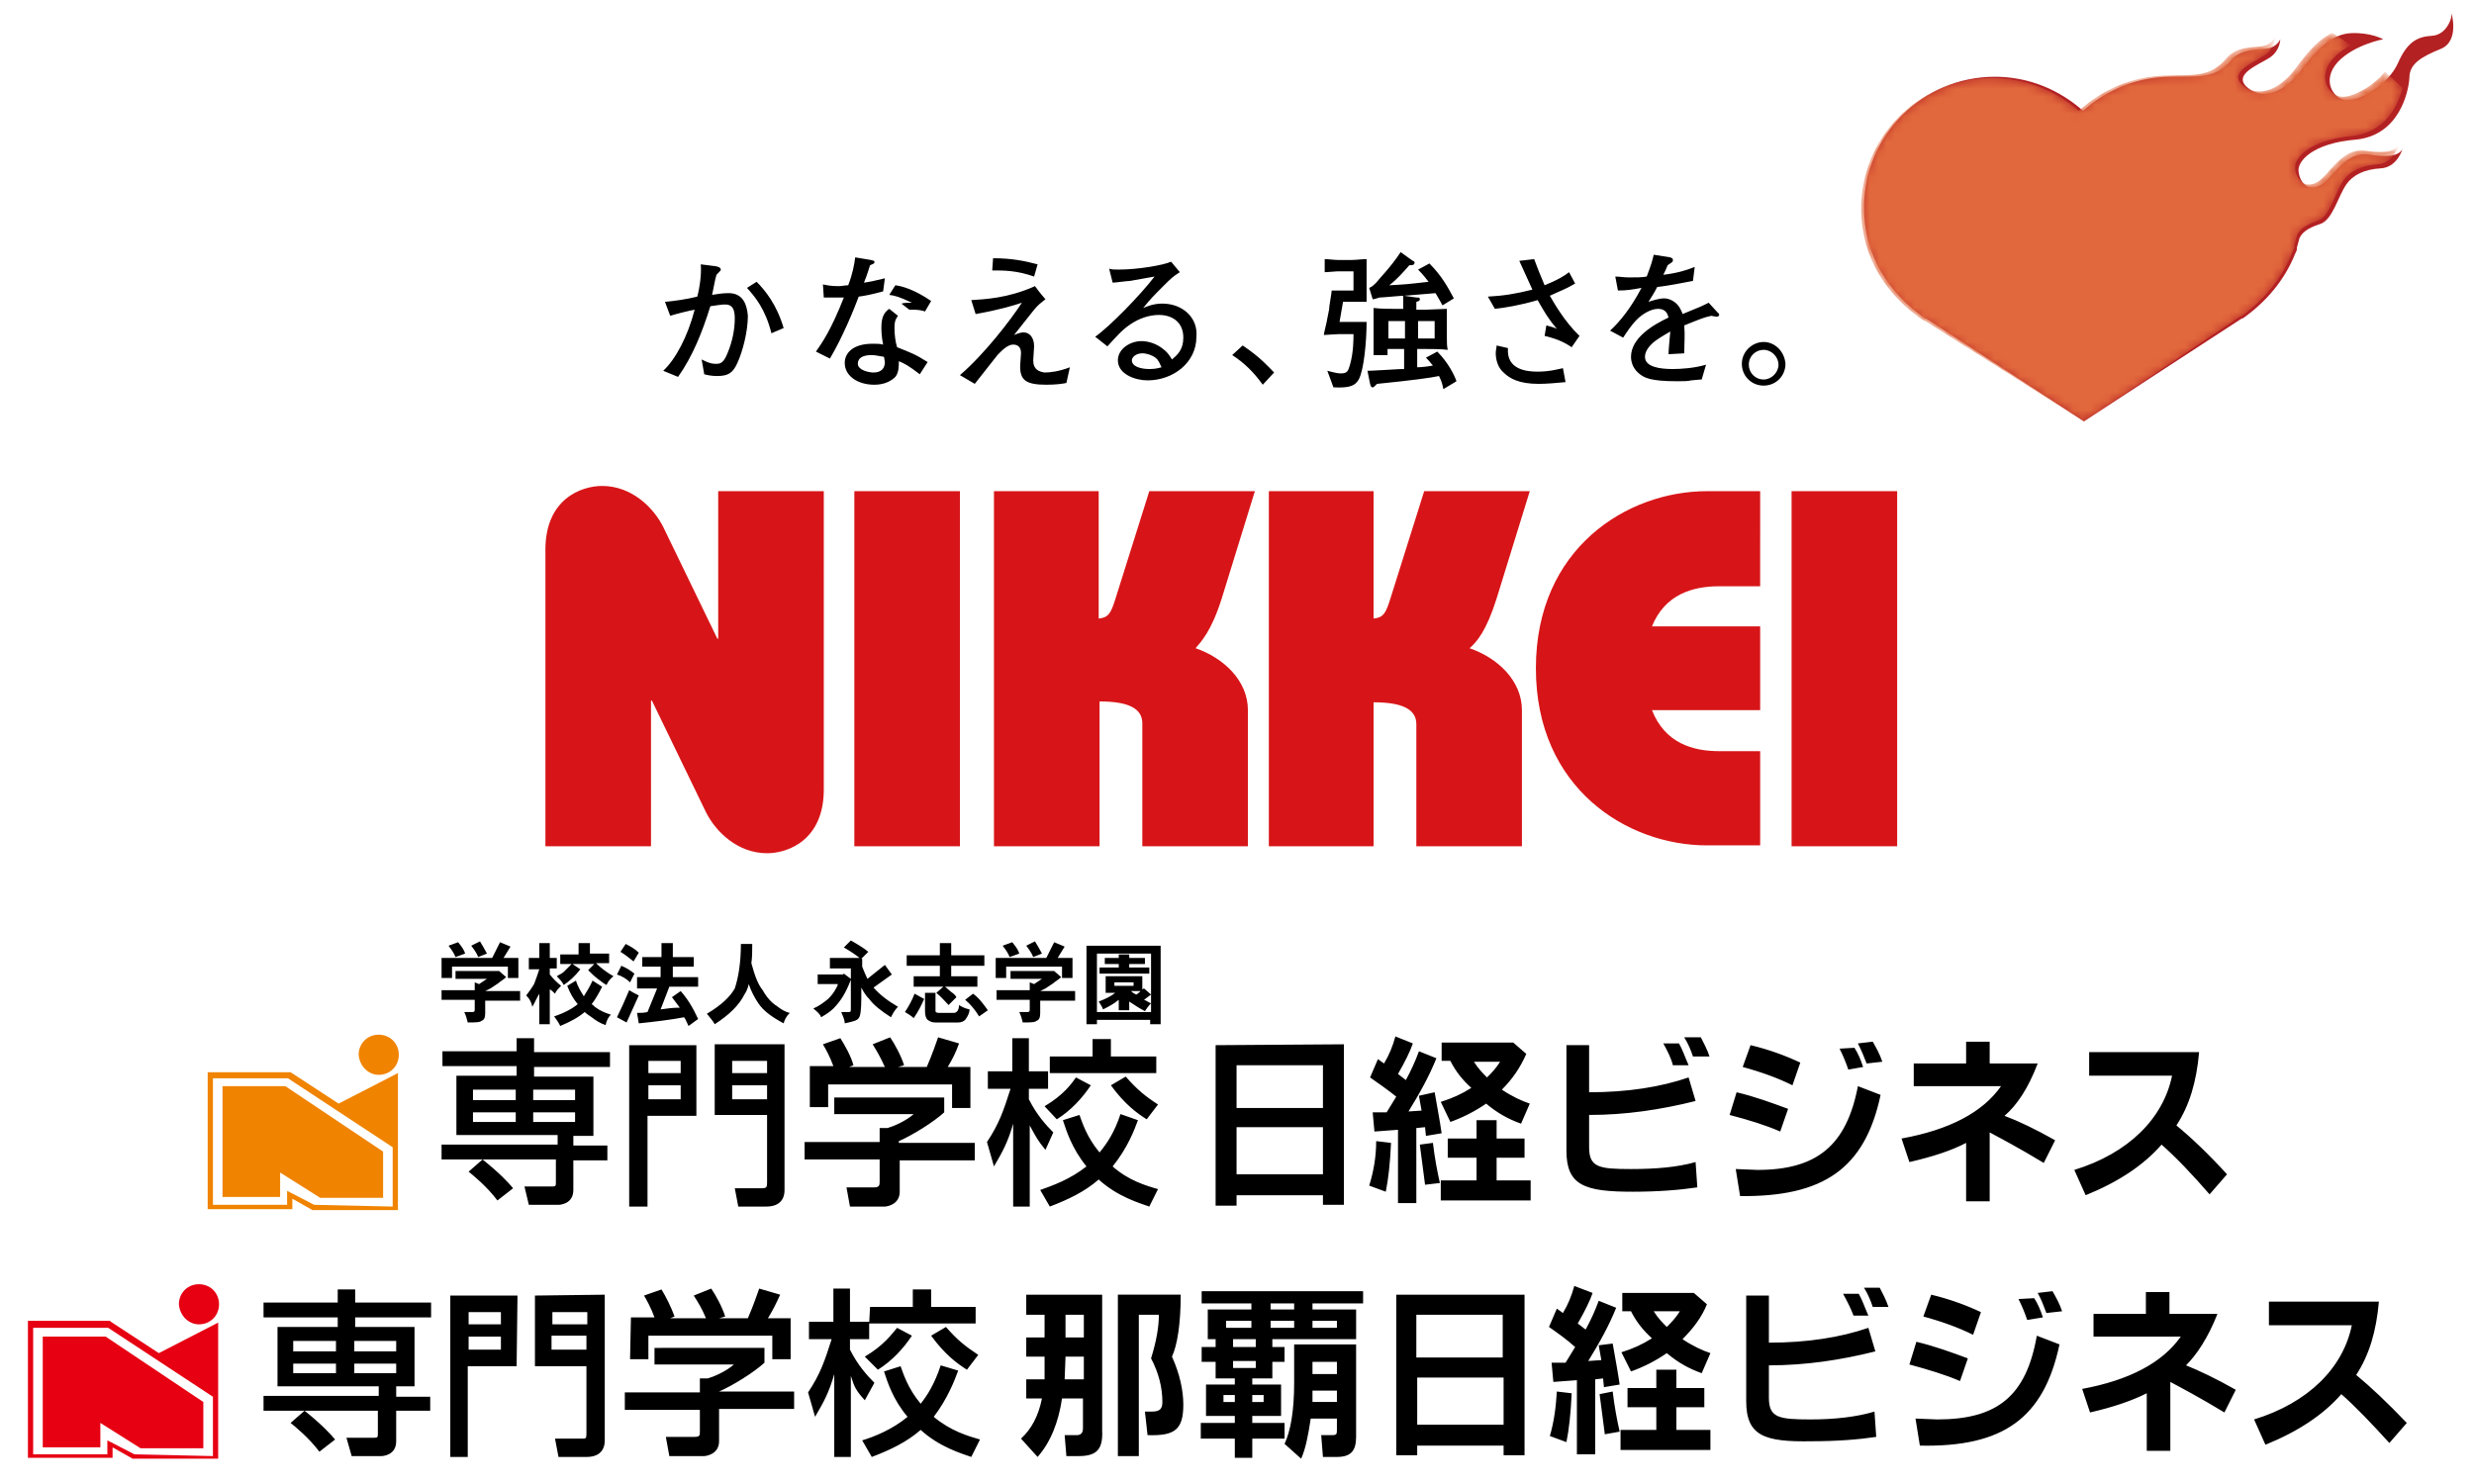 <svg xmlns="http://www.w3.org/2000/svg" xmlns:xlink="http://www.w3.org/1999/xlink" id="レイヤー_1" x="0" y="0" enable-background="new 0 0 283.5 170.1" version="1.1" viewBox="0 0 283.5 170.1" xml:space="preserve"><defs/><style/><path fill="#f08300" d="M32.7 124.5h-7.2v12.7h6.6v-2.8l4.6 2.9h7.2V132l-11.2-7.5zm12.9-1.5l-6.8 3.5-5.5-3.6h-9.5v15.7h9.7v-1.2l2.3 1.3h9.8V123zM36 138.1l-2.7-1.4-.4-.2v1.6h-8.5v-14.5H33l12 7.9v6.8l-9-.2zm7.4-14.9c1.3 0 2.3-1 2.3-2.3 0-1.3-1-2.3-2.3-2.3-1.3 0-2.3 1-2.3 2.3.1 1.3 1.1 2.3 2.3 2.3z"/><path fill="#e60012" d="M12.1 153.2H4.9v12.7h6.6v-2.8l4.6 2.9h7.2v-5.3l-11.2-7.5zm12.9-1.6l-6.8 3.5-5.5-3.6-.1-.1H3.2v15.7h9.7v-1.2l2.3 1.3H25v-15.6zm-9.6 15.1l-2.7-1.4-.4-.2v1.6H3.8v-14.5h8.6l12 7.9v6.8l-9-.2zm7.4-14.9c1.3 0 2.3-1 2.3-2.3 0-1.3-1-2.3-2.3-2.3-1.3 0-2.3 1-2.3 2.3.1 1.3 1.1 2.3 2.3 2.3z"/><path fill="#d71518" d="M82.3 73.2h-.1L76 60.4c-1.1-2.2-3.6-4.7-7-4.7-2.4 0-6.5 1.5-6.5 7.3v34h12.1V80.3h.1l6.2 12.8c1.1 2.2 3.6 4.7 7 4.7 2.4 0 6.5-1.5 6.5-7.3V56.3H82.3v16.9zM97.9 97H110V56.3H97.9V97zM140 68.6l3.8-12.3h-12.1l-3.9 12.4c-.5 1.6-.8 2.1-1.9 2.2V56.3h-12V97H126V80.4c3.3 0 4.9.8 4.9 2.5V97H143V81.4c0-3.4-2.8-6-6-7.1.6-.7 1.8-1.9 3-5.7zm31.5 0l3.8-12.3h-12.1l-3.9 12.4c-.5 1.6-.8 2.1-1.9 2.2V56.3h-12V97h12V80.5c3.3 0 4.9.8 4.9 2.5v14h12.1V81.4c0-3.4-2.8-6-6-7.1.8-.7 1.9-1.9 3.1-5.7zm30.2 3.2h-12.4c1.5-3.7 4.7-4.6 7.7-4.6h4.7V56.3h-6.1c-9.1 0-19.6 6.5-19.6 20.3s10.5 20.3 19.6 20.3h6.1V86.1H197c-3 0-6.2-.9-7.7-4.7h12.4v-9.6zm3.6-15.5V97h12.1V56.3h-12.1z"/><defs><path id="SVGID_1_" d="M255.7 6.9c1-1.2 2.6-1.2 3.9-1.3 1.3-.1 1.7-1.1 1.7-1.1s0 1.3-1.2 2.1-4.3 1.9-2.6 3.4c1.7 1.5 4.1.7 6-1.7 1.8-2.4 3.6-4.4 5.9-4.5 2.3-.1 3.7.7 3.7.7s-3.3.6-5.2 2.6c-2 2.2-.4 4.4 1.1 4.4s4.7-1.8 5.8-4.3c1.1-2.5 2.3-3 3.9-3.1 1.7-.1 2.4-2.2 2.2-2.7 0 0 1 3.3-1.2 4.2-2.2.9-3.6 1.7-3.6 3.3-.1 1.7-1.2 6.6-6.1 7.1-5 .4-6.8 2.5-6.6 3.7.2 1.6 1.6 2.7 3.4.8 1.7-1.9 2.8-3 4.6-2.8 1.8.3 3.4.3 3.9-.6 0 0-.6 2.1-2.5 2.2-1.9.1-3.2.8-3.9 1.8-1 1.4-1.6 4.2-3.1 4.6-1.5.5-2 1-2.3 1.6-.1.4-.2.7-.3 1.1v.2c0 .1-.1.3-.2.5-1.2 3-3.3 5.5-6 7.4h-.1c-.5.3-18.1 11.8-18.1 11.8s-17.6-11.5-18.1-11.8h-.1c-4.2-2.9-7-7.3-7-12.7 0-8.3 6.7-15 15-15 3.9 0 7.4 1.5 10.1 3.9 2.7-2.4 6.2-3.9 10.1-3.9 2.9-.1 4.9.4 6.9-1.9z"/></defs><use fill="#b32123" overflow="visible" xlink:href="#SVGID_1_"/><clipPath id="SVGID_00000125588452181446640210000014366466917796310145_"><use overflow="visible" xlink:href="#SVGID_1_"/></clipPath><defs><filter id="Adobe_OpacityMaskFilter" width="105.6" height="105.6" x="186.1" y="-4.5" filterUnits="userSpaceOnUse"><feColorMatrix values="1 0 0 0 0 0 1 0 0 0 0 0 1 0 0 0 0 0 1 0"/></filter></defs><mask id="SVGID_00000031912822792006827270000001212182266852768393_" width="105.6" height="105.6" x="186.1" y="-4.5" maskUnits="userSpaceOnUse"><g filter="url(#Adobe_OpacityMaskFilter)"><radialGradient id="SVGID_00000105408696701830291040000018111299489266703771_" cx="238.863" cy="48.27" r="52.794" gradientUnits="userSpaceOnUse"><stop offset=".219" stop-color="#fff"/><stop offset=".263" stop-color="#f3f3f3"/><stop offset=".352" stop-color="#cecfd0"/><stop offset=".478" stop-color="#8b8b8c"/><stop offset=".629"/></radialGradient><circle cx="238.9" cy="48.3" r="52.8" fill="url(#SVGID_00000105408696701830291040000018111299489266703771_)" clip-path="url(#SVGID_00000125588452181446640210000014366466917796310145_)"/></g></mask><circle cx="238.9" cy="48.3" r="52.8" fill="#e1673c" clip-path="url(#SVGID_00000125588452181446640210000014366466917796310145_)" mask="url(#SVGID_00000031912822792006827270000001212182266852768393_)" transform="rotate(-.769 238.867 48.246) scale(1)"/><path d="M85.6 33c.9 1 2.1 2.4 2.8 5.2l1.4-.6c-.8-2.7-2.1-4.3-3.1-5.3l-1.1.7zm-2.1.6c-.7 0-1.3.1-1.9.2.3-1.4.3-1.6.5-2.3.4-.4.5-.5.5-.6 0-.3-.6-.4-.7-.4l-1.6-.2c.1 1-.1 2.6-.4 3.7-1.2.3-2.6.5-3.7.6l.6 1.6c.6-.2 2.2-.6 2.8-.7-.8 3.1-2.2 5.7-3.6 7l1.7.7c1.7-2.4 2.8-5.2 3.7-8.1.8-.1 1.2-.2 1.7-.2.8 0 1.1.5 1.1 1.6 0 1.3-.3 2.7-.8 3.9-.5 1.3-.9 1.3-1.4 1.3-.6 0-1-.2-1.6-.5l.3 1.7c.4.1.8.2 1.5.2 1.3 0 1.8-.4 2.3-1.5.6-1.3 1.2-3.6 1.2-5.4-.1-1.2-.5-2.6-2.2-2.6zm18.4.2c.7.1 1.1.2 2.6.9-.4 0-.9 0-1.2.1l.9.7h.5c.6 0 1 .1 1.3.2l.7-1.2c-1.9-1.3-3.3-1.7-4.1-1.8l-.7 1.1zm.6 3.8c0-.9.2-1.1.4-1.4l-1-.8c-.6.4-.9 1-.9 2.1 0 .4 0 1 .2 2-.4-.1-.7-.1-1.2-.1-2.3 0-3.2 1.1-3.2 2.2 0 1.5 1.5 2.5 3.4 2.5 1.1 0 1.9-.4 2.4-.9.4-.5.4-1.2.4-1.8.7.3 1.1.5 2.4 1.5l.9-1.4c-1.4-.9-2-1.1-3.5-1.7-.2-.6-.3-1.5-.3-2.2zm-2.4 5.1c-.6 0-1.8-.3-1.8-1s.6-1 1.6-1c.4 0 .7.1 1.4.2 0 .1.1.5.1.6 0 .7-.4 1.2-1.3 1.2zm1.1-9.3l.2-1.5c-1.2.3-1.7.4-2.4.5.2-.5.3-.7.7-2 .5-.2.5-.2.5-.4 0-.1 0-.1-.4-.2l-1.8-.3c-.1.8-.3 1.9-.8 3.2-.4 0-.7.1-1.1.1-.9 0-1.3-.1-1.8-.2l.1 1.5h2.3c-1.5 3.8-2.5 5.2-3.2 6.2l1.6.8c1.5-2.5 2.9-6 3.3-7.1.7-.1 1.3-.2 2.8-.6zm17.7-3.1c-1.5-.4-3-.7-5.1-.7l-.1 1.4c1.4 0 2.8 0 4.8.7l.4-1.4zm-.5 11c0-.2.1-1.4.1-1.6 0-1.1-.6-1.6-1.2-1.6-.3 0-.6.1-1.1.3.8-1 1.6-2 2.3-2.9.5-.6.8-.8 1.3-1.2-.7-.8-.9-1.1-1.2-1.5-3.1 1.4-5.8 1.5-7.3 1.6l.5 1.6c2.8-.5 4.4-1 5.3-1.3-1.3 2-4.3 5.9-7.1 8.3l1.7 1c.4-.5 2.2-2.8 2.6-3.3.4-.4 1.1-1.2 1.8-1.2.9 0 .9.8.9 1 0 .2-.1 1.2-.1 1.5 0 1.6.7 2.1 3 2.1 1.1 0 1.8-.1 2.3-.2l.4-1.8c-1.3.5-2.3.6-2.9.6-.6-.1-1.3-.3-1.3-1.4zm14.8-6.5c-1 0-1.7.3-2.2.5.9-1.1 1.1-1.3 2.3-2.5.9-.9 1.1-1.1 1.9-1.6l-1-1.2c-.9.4-3.8.9-6 .9-.5 0-.8 0-1.1-.1l.4 1.6c.3 0 1.7-.2 2-.2 1.1-.2 1.7-.3 2.8-.5-1.6 2.1-5.1 5.7-6.8 6.9l1.4 1.1c1.1-1.2 1.7-1.9 2.6-2.5 1-.7 2.2-1.1 3.3-1.1 1.5 0 2.8.8 2.8 2.6 0 1.4-.7 2-1.3 2.5-.2-.3-.4-.7-.9-1.1-.8-.7-1.8-1-2.6-1-1.3 0-2.7.9-2.7 2.2 0 1.6 2 2.3 3.4 2.3 2.9 0 5.6-2 5.6-5 .2-2.2-1.6-3.8-3.9-3.8zm-1.5 7.5c-1 0-2-.3-2-1 0-.3.4-.8 1.2-.8.5 0 1.1.2 1.5.5.4.3.5.7.7 1.1-.4.1-.7.2-1.4.2zm10.7-2.7l-1.2 1.1c1.4.9 2.5 2 3.5 3.4l1.3-1.4c-.5-.5-1.5-1.7-3.6-3.1zm21 1.4c.2.2.4.4.8.9-.5.1-1.3.2-1.8.2V40h.7c.7 0 2.1 0 2.8.1-.1-.4-.1-.9-.1-1.3v-3.4c-.4 0-2 .1-2.5.1h-1v-.9c.4-.1.4-.2.4-.3 0-.2-.1-.2-.4-.2l-1.4-.2 3.6-.3c.4.7.6 1 .8 1.4l1.3-.8c-.7-1.3-1.4-2.6-2.8-4l-1.3.7c.2.2.6.6 1.2 1.4-2.6.3-2.7.3-4.5.4.9-.7 1.6-1.5 2.3-2.3.3 0 .6 0 .6-.3 0-.1-.1-.2-.2-.2l-1.4-1c-1.1 1.7-2.6 3.2-2.8 3.5-.5.5-.6.5-.8.6l.4 1.3c.2 0 .4-.1.8-.2.4 0 2.3-.2 2.7-.2v1.5h-1.1c-.4 0-1.5 0-2.3-.1v5.4h1.6V40h1.9v2.3c-.4 0-.5 0-2.1.1-1.7.1-1.9.1-2.1.1l.3 1.5c.1.4.2.4.3.4.1 0 .2-.1.5-.4 4-.4 6.2-.7 7.1-.9.4.8.4 1.1.5 1.5l1.5-.9c-.2-.6-.9-2.1-2.2-3.4l-1.3.7zm-.9-4.2h1.9v2h-1.9v-2zm-1.5 2h-1.9v-2h1.9v2zm-4.4-9.1c-.5 0-1.2.1-1.7.1h-1.6c-.4 0-1.1-.1-1.5-.1v1.5c.4 0 1.2-.1 1.5-.1h1.8v2.2h-2.5c0 .3-.3 1.8-.3 2.2l-.2 1c0 .2-.4 1.7-.4 1.9.2 0 1.4-.1 1.7-.1h1.7c0 .6 0 2.1-.4 3.5-.2.7-.3 1-1 1-.3 0-.5 0-1.6-.3l.7 1.9c1.9.1 2.5-.2 2.9-.9.6-1.1.9-4.4.9-6.6h-3.1l.4-2.3h2.7v-4.9zm19.6 12.9c-1.2 0-3.6-.2-3.4-2.7l-1.3-.3c0 .3-.1.5-.1.9 0 .8.3 1.7.9 2.2.7.7 1.8 1.3 4 1.3 1 0 2-.1 3.1-.2l-.3-1.6c-.5.1-1.5.4-2.9.4zm4.3-10.1l-.7-1.3c-.5.4-1.3.9-2.8 1.5-.5-1.2-.8-1.9-1.2-3l-1.7.2c.4.9 1.1 2.4 1.5 3.3-2 .5-3.3.7-5.1.8l.8 1.4c1-.1 2.9-.4 4.9-1 .8 1.4 1.2 2.1 2.2 3.3-.4-.2-.5-.2-1.2-.4l-.2 1.2c1.7.4 2.5.9 3.1 1.3l.9-1.3c-1.7-1.6-3-3.9-3.4-4.6 1.5-.7 1.7-.7 2.9-1.4zm15.3 2.2c-.8.4-1 .5-3 1.3 0-.1-.1-.3-.2-.5-.4-.9-1.3-1.3-1.9-1.3-.6 0-1.5.3-1.8.4.3-.5.6-.9 1-1.7 1-.1 3.1-.5 4.1-.7l.2-1.6c-1 .4-2 .7-3.6.9.2-.4.3-.6.5-1.1.6-.4.6-.4.6-.6 0-.2-.1-.2-.3-.3l-1.9-.3c-.1.5-.3 1.2-.8 2.5-.5.1-1.2.1-2 .1-.7 0-1.1-.1-1.6-.1l.3 1.6c1 0 1.6-.1 2.7-.3-1.2 2.3-2.5 3.9-3.6 4.9l1.5.8c.4-.6.9-1.4 1.6-2.1.5-.5 1.5-1.2 2.4-1.2.9 0 1.1.6 1.2 1-1.7.8-4.3 2.3-4.3 4.5 0 .7.3 1.4.9 1.9.6.5 1.3.9 4.4.9.7 0 1.2 0 1.6-.1 1-.1 1.1-.1 1.2-.1l.5-1.7c-1.3.4-2.9.5-3.8.5-1.4 0-3.2-.2-3.2-1.4 0-.5.3-1 .7-1.4.6-.6 1.2-.9 2.2-1.5-.1 1.2-.2 2.1-.2 2.6l1.8-.1c0-1 .1-2.1 0-3.2 2-.8 2.2-.9 3.1-1.1 0 0 .5.1.6.1.2 0 .3-.1.3-.2s0-.2-.1-.2l-1.1-1.2zm6.3 4.5c-1.3 0-2.5 1.1-2.5 2.5s1.1 2.5 2.5 2.5 2.5-1.1 2.5-2.5c-.1-1.4-1.2-2.5-2.5-2.5zm0 4.3c-1 0-1.7-.8-1.7-1.7 0-1 .8-1.7 1.7-1.7.9 0 1.7.8 1.7 1.7 0 .9-.8 1.7-1.7 1.7zm-62.8 76.3v18.4h2.4V137h9.9v1.1h2.4v-18.4l-14.7.1zm2.4 2.3h9.9v4.9h-9.9v-4.9zm0 12.5v-5.4h9.9v5.4h-9.9zm20.9-9l.3 1.7-1.5.1c1.3-2.1 2.4-4.1 3.2-6.1l-2-.8c-.4 1.1-.9 2.2-1.5 3.3l-.9-.7c.8-1.4 1.4-2.6 1.7-3.5l-2-.8c-.3 1.1-.7 2.1-1.3 3.1l-.7-.5-.9 2.1c1 .7 2 1.4 3 2.2l-1.1 1.8h-1.6l.2 2.2 2.7-.2v8.4h2.1v-8.6l1-.1.1 1 1.8-.3c-.2-1.4-.5-3-.8-4.7l-1.8.4zm8.9 9.7v-2.6h3.2v-2.2h-3.2v-2.1h-2.3v2.1h-3.3v2.2h3.3v2.6h-4.1v2.3h10.3v-2.3h-3.9zm-14.6.6l1.9.7c.3-1.5.5-3.3.6-5.6l-1.7-.2c0 1.8-.3 3.5-.8 5.1zm9.3-7.3c1.4-.5 2.8-1.2 4.1-2.1 1.3 1.1 2.6 1.8 4 2.3l1-2.3c-.9-.3-2-.8-3.2-1.6 1.2-1.2 2.1-2.5 2.8-4.1l-1.5-1.3h-8.2v2.1h1c.6 1.2 1.4 2.2 2.4 3.1-1.1.7-2.2 1.2-3.5 1.6l1.1 2.3zm5.7-6.9c-.5.8-1 1.3-1.5 1.8-.5-.5-1-1-1.5-1.8h3zm-9.2 9.5c.2 1.6.4 3.1.6 4.6l1.7-.2c-.3-1.3-.6-2.9-.8-4.6l-1.5.2zm24.2 2.8c-3.7 0-4.8-.2-4.8-2.5v-3.7c4.2 0 8.2-.6 12.2-1.6l-.8-2.7c-3.2 1.1-7 1.7-11.4 1.7v-5.4h-2.6v12.1c0 4 2.1 4.7 7.6 4.7 2.9 0 5.4-.2 7.4-.5l-.2-2.9c-2.1.6-4.6.8-7.4.8zm6.1-15.1c.5.8.8 1.6 1 2.2h1.9c-.3-.9-.7-1.6-1-2.2H193zm.5 3.2c-.4-.9-.7-1.8-1.1-2.5h-1.8c.5.9.9 1.7 1.1 2.5h1.8zm19.4-2.5c.4.8.7 1.5 1 2.3l1.8-.2c-.3-.9-.7-1.6-1.1-2.3l-1.7.2zm-11.5 14.5l-2.5-.1.5 3.1c9.5.1 14.3-3.1 16.1-11.6l-2.6-1c-1.3 6.8-4.7 9.6-11.5 9.6zm3.5-7c-1.9-.7-3.8-1.4-5.9-1.9l-.8 2.6c2.3.6 4.2 1.2 5.8 1.9l.9-2.6zm8.6-4.8c-.3-.9-.6-1.6-1-2.2l-1.7.1c.4.8.7 1.5 1 2.4l1.7-.3zm-7.2-.5c-1.7-.8-3.6-1.5-5.7-2l-.9 2.5c2.2.6 4.1 1.3 5.7 2.1l.9-2.6zm27.2.1H228v-2.5h-2.7v2.5h-6v2.6h10c-2.1 3-5.9 5-11.4 6l.9 2.7c2.6-.6 4.8-1.3 6.5-2.2v6.7h2.7v-7.9c1.3.7 3.4 1.8 6.2 3.5l1.3-2.6c-2.3-1.3-4.2-2.2-5.8-2.8 1.4-1.2 2.7-3.1 3.8-6zm15.9 7.1c1.5-2.3 2.3-5 2.6-8.4h-12.6v2.7h9.5c-1 4.9-5 8.9-11.2 10.8l1.3 2.9c3.7-1.5 6.6-3.4 8.7-5.8 1.7 1.5 3.5 3.4 5.5 5.7l2-2.3c-2.2-2.4-4.1-4.2-5.8-5.6zM61.2 119h-2v1.5h-8.5v1.7h8.5v1.1h-6.9v6.8h11.6v1.1H50.6v1.7h4.7l-1.6 1.4c.5.4 2.1 1.7 3.3 3.3l1.8-1.4c-.5-.6-1.5-1.7-3.5-3.3h8.4v2.6c0 .4 0 .5-.4.5h-3.2l.5 2.1H64c.2 0 1.7-.1 1.7-1.7V133h3.9v-1.7h-3.9v-1.1H68v-6.8h-6.8v-1.1h8.7v-1.7h-8.7V119zm-2.1 9.6h-4.9v-1.1h4.9v1.1zm0-2.5h-4.9v-1.2h4.9v1.2zm6.8 2.5h-4.8v-1.1h4.8v1.1zm0-3.7v1.2h-4.8v-1.2h4.8zm6.3 13.4h2v-10.4h5.6v-8.1h-7.7v18.5zm2.1-16.7H78v1.4h-3.7v-1.4zm0 2.8H78v1.6h-3.7v-1.6zm7.7 3.4h5.9v7.8c0 .5-.1.6-.6.6h-3.1l.4 2.1h3.2c1.4 0 2.1-.7 2.1-1.9v-16.7h-8v8.1zm1.9-6.2h4v1.4h-4v-1.4zm0 2.8h4v1.6h-4v-1.6zm19.1 6.4c1.6-.7 4-2.2 5.2-3.3v-1.7H95.6v1.9h9.1c-.9.8-2.3 1.4-3 1.6h-.9v1.6h-8.6v2h8.6v2.5c0 .4 0 .7-.6.7H97l.4 2.2h4c.2 0 1.7-.2 1.7-1.7V133h8.6v-2H103v-.2zm-8.1-6.5h14.2v2.7h2.1v-4.7h-2.6c.6-1 .9-1.6 1.3-2.7l-2.4-.7c-.8 2.3-1.1 2.9-1.3 3.4h-3.3l.7-.2c-.3-1-1.1-2.5-1.6-3.2l-2 .8c.5.8.9 1.5 1.4 2.6h-4.1l.5-.2c-.3-1.1-1-2.3-1.5-3.1l-2 .7c.3.5.8 1.4 1.2 2.5h-2.7v4.7h2.1v-2.6zm25.8 5.5c-.8-.8-1.9-2-2.8-3.8v-1.2h2.2v-2h-2.2V119H116v3.8h-2.8v2h2.6c-.8 2.5-1.3 4-2.7 6.1l.8 2.8c1-1.7 1.6-2.8 2.2-4.9v9.5h1.9V129c.7 1.3.9 1.7 1.8 2.8l.9-2zm8.3-6.4l-1.7 1c1.6 2.2 3 3.2 4.1 3.9l1.3-1.7c-1.4-.9-2.4-1.7-3.7-3.2zm1.4 5l-2-.7c-.7 2.1-1.5 3.3-2.4 4.4-1.5-1.8-2-3.5-2.3-4.3l-1.9.6c.4 1.2 1 3.2 2.7 5.3-1.9 1.5-3.9 2.2-5.3 2.7l1.1 1.9c2.1-.8 4-1.7 5.6-3.1 2.2 2 4.7 2.7 5.8 3.1l1-2c-1.4-.4-3.4-1-5.2-2.6 1.7-2.1 2.5-4.2 2.9-5.3zm2-7.3h-5.1v-2h-2.1v2h-4.9v1.9h12.2v-1.9zm-12.7 5.7l1.4 1.5c1.6-1 2.9-2.4 3.9-3.9l-1.7-.9c-.5.7-1.4 2-3.6 3.3zm-2.1 21.6v2.3h2.1v2.6h-2.1v2.2h2.1v2.6h-2.1v2.2h1.8c-.4 2-1.2 3.5-2.4 4.6l1.9 2.1c1.5-1.7 2.4-4 2.8-6.7h2.4v3.4c0 .5-.2.8-.7.8H122l.2 2.4h1.4c2 0 2.8-.7 2.7-2.9v-15.6h-8.7zm6.6 2.3v2.6h-2.1v-2.6h2.1zm-2.2 7.4l.1-2.6h2.1v2.6H122zm13.3-9.7h-7.2v18.5h2.4v-16.2h2.3c0 1.4-.3 3.1-.9 5 .9 1.7 1.3 3.4 1.3 5 0 .8-.3 1.1-1.2 1.1h-.8l.3 2.7c3.1.1 4.1-.6 4.1-3.5 0-1.6-.4-3.5-1.3-5.5.6-1.3 1-3.7 1-7.1zm13 5.7v4.4c0 3.2-.4 5.5-1.1 7l1.9 1.7c.5-1.1.8-2.6 1.1-4.6h3v1.4c0 .4-.1.5-.5.5h-1.3l.2 2.5h1.6c1.6 0 2.2-.7 2.2-2.3v-10.6h-7.1zm2.1 2h2.8v1.4h-2.8v-1.4zm0 4.6v-1.3h2.8v1.3h-2.8zM137.7 148v1.4h5.7v.7h-5v3.4h.9v.9h-1.6v1.7h1.6v1.9h2.2v.7h-3.3v3.6h3.3v.8h-3.9v1.8h3.9v2.2h2v-2.2h3.7v-1.8h-3.7v-.8h3.3v-3.6h-3.3v-.7h2.3v-1.9h1.4v-1.7h-1.4v-.9h9.6v-3.4h-5v-.7h5.8V148h-18.5zm5.8 11.9h1.3v.8h-1.3v-.8zm2.1-10.5h2.7v.7h-2.7v-.7zm-5.1 2h2.9v.8h-2.9v-.8zm.8 2.1h2.6v.9h-2.6v-.9zm-1.1 7.2v-.8h1.3v.8h-1.3zm3.7-3.9h-2.6v-.8h2.6v.8zm1.7-4.6v-.8h2.7v.8h-2.7zm7.6-.8v.8h-2.8v-.8h2.8zm6.8-3v18.4h2.4v-1.1h9.9v1.1h2.4v-18.4H160zm2.3 2.3h9.9v4.9h-9.9v-4.9zm.1 12.6v-5.4h9.9v5.4h-9.9zm24.5-6.1c1.4-.5 2.8-1.2 4.1-2.1 1.3 1.1 2.6 1.8 4 2.3l1-2.3c-.9-.3-2-.8-3.2-1.6 1.2-1.2 2.2-2.5 2.8-4l-1.5-1.3h-8.2v2.1h1c.6 1.2 1.4 2.2 2.4 3.1-1.1.7-2.2 1.2-3.5 1.6l1.1 2.2zm5.6-6.9c-.5.8-1 1.3-1.5 1.8-.5-.5-1-1-1.5-1.8h3zm-.4 13.6v-2.6h3.2v-2.2h-3.2V157h-2.3v2.1h-3.3v2.2h3.3v2.6h-4.1v2.3H196v-2.3h-3.9zm-8.9-9.7l.3 1.7-1.5.1c1.3-2.1 2.4-4.1 3.2-6.1l-2-.8c-.4 1.1-.9 2.2-1.5 3.3l-.9-.7c.8-1.4 1.4-2.6 1.7-3.5l-2.1-.8c-.3 1.1-.7 2.1-1.3 3.1l-.7-.5-.9 2.1c1 .7 2 1.4 3 2.3l-1.1 1.8h-1.6l.2 2.2 2.7-.2v8.5h2.1v-8.6l.9-.1.1 1 1.8-.3c-.2-1.4-.5-3-.8-4.7l-1.6.2zm.1 5.6c.2 1.6.4 3.1.6 4.6l1.7-.3c-.3-1.3-.6-2.9-.8-4.6l-1.5.3zm-5.7 4.8l1.9.7c.3-1.5.5-3.3.6-5.6l-1.7-.2c-.1 1.7-.3 3.4-.8 5.1zm29.9-1.9c-3.7 0-4.8-.2-4.8-2.5v-3.7c4.2 0 8.2-.6 12.2-1.6l-.8-2.7c-3.2 1.1-7 1.7-11.4 1.7v-5.4h-2.6v12.1c0 4 2.1 4.7 7.5 4.6 2.9 0 5.4-.2 7.4-.5l-.2-2.9c-2 .6-4.5.9-7.3.9zm6.1-15.1c.5.8.8 1.6 1 2.2h1.8c-.3-.9-.7-1.6-1-2.2h-1.8zm.5 3.2c-.4-.9-.7-1.8-1.1-2.5h-1.8c.5.9.9 1.7 1.2 2.5h1.7zm12.9-.4c-1.7-.8-3.6-1.5-5.7-2l-.9 2.5c2.2.6 4.1 1.3 5.7 2.1l.9-2.6zm-5 12.3l-2.5-.1.5 3.1c9.5.2 14.2-3.1 16-11.6l-2.6-1c-1.2 6.9-4.5 9.6-11.4 9.6zm3.5-7c-1.9-.7-3.8-1.4-5.9-1.9l-.8 2.6c2.2.6 4.2 1.2 5.8 1.9l.9-2.6zm8.6-4.7c-.3-.9-.6-1.6-1-2.2l-1.8.1c.4.8.7 1.5 1 2.4l1.8-.3zm-.6-2.8c.4.7.7 1.5 1 2.3l1.8-.2c-.3-.9-.7-1.6-1.1-2.3l-1.7.2zm20.6 2.4h-5.5v-2.5h-2.7v2.5h-6v2.6h10c-2.1 3-5.9 5-11.3 6l.9 2.7c2.6-.6 4.7-1.3 6.5-2.2v6.6h2.7v-7.9c1.3.7 3.4 1.8 6.2 3.5l1.3-2.6c-2.3-1.3-4.2-2.2-5.7-2.8 1.2-1.2 2.5-3.1 3.6-5.9zm15.9 7c1.5-2.3 2.3-5 2.6-8.4H260v2.7h9.5c-1 4.9-5 8.9-11.2 10.8l1.3 2.9c3.7-1.5 6.6-3.4 8.7-5.8 1.7 1.5 3.5 3.4 5.5 5.6l2-2.3c-2.2-2.3-4.1-4.1-5.8-5.5zm-220.7 2.5h-3.9v-1.2h2.1v-6.8h-6.8V151h8.7v-1.7h-8.7v-1.5h-2v1.5h-8.5v1.7h8.5v1.1h-6.9v6.8h11.6v1.1H30.2v1.7h4.7l-1.6 1.4c.5.4 2.1 1.7 3.3 3.3l1.8-1.4c-.5-.6-1.5-1.7-3.5-3.3h8.4v2.6c0 .4 0 .5-.4.5h-3.2l.6 2.1h3.4c.2 0 1.7-.1 1.7-1.7v-3.5h3.9v-1.6zm-15.7-6.4h4.9v1.2h-4.9v-1.2zm0 3.7v-1.1h4.9v1.1h-4.9zm11.8-3.7v1.2h-4.8v-1.2h4.8zm-4.8 3.7v-1.1h4.8v1.1h-4.8zm18.7-8.9h-7.7V167h2v-10.4h5.6l.1-8.1zm-5.6 1.9h3.7v1.4h-3.7v-1.4zm0 4.3v-1.5h3.7v1.5h-3.7zm7.6-6.2v8.1h5.9v7.8c0 .5-.1.5-.5.5h-3.1l.4 2.1h3.2c1.4 0 2.1-.7 2.1-1.9v-16.7l-8 .1zm5.9 6.2h-4v-1.6h4v1.6zm-3.9-2.9v-1.4h4v1.4h-4zm8.9 4h2.1v-2.7h14.2v2.7h2.1v-4.7H88c.6-1 .9-1.6 1.4-2.7l-2.4-.7c-.8 2.3-1.1 2.9-1.3 3.4h-3.3l.7-.2c-.3-1-1.1-2.5-1.6-3.2l-2 .8c.5.8.9 1.4 1.4 2.6h-4.1l.5-.2c-.4-1.1-1-2.3-1.5-3.1l-2 .7c.3.5.8 1.4 1.2 2.5h-2.7l-.1 4.8zm10.2 3.7c1.6-.7 4-2.2 5.2-3.3v-1.7H75v1.9h9.1c-.9.8-2.3 1.4-3 1.6h-.9v1.6h-8.6v2h8.6v2.5c0 .4 0 .6-.6.6h-3.3l.4 2.2h4c.2 0 1.7-.2 1.7-1.7v-3.7H91v-2h-8.6zm27.4-2.4l-2-.6c-.7 2.1-1.5 3.4-2.3 4.4-1.5-1.8-2-3.5-2.3-4.3l-1.9.6c.4 1.2 1 3.2 2.7 5.2-1.8 1.5-3.9 2.3-5.2 2.7l1.1 1.9c2.1-.8 4-1.7 5.6-3.1 2.2 2 4.7 2.7 5.8 3.1l1-2c-1.4-.4-3.4-1-5.3-2.6 1.6-2.1 2.4-4.2 2.8-5.3zm-10.2-5.4h12.2v-1.9h-5.1v-2h-2.1v2h-4.9l-.1 1.9zm8.8.4l-1.7 1c1.6 2.2 3 3.2 4.1 3.9l1.3-1.7c-1.5-1-2.4-1.7-3.7-3.2zm-9.3 8.4l1.1-2c-.8-.8-1.9-2-2.8-3.8v-1.2h2.2v-2h-2.2v-3.8h-1.9v3.8h-2.8v2h2.6c-.8 2.5-1.3 4-2.7 6.1l.8 2.8c1-1.7 1.6-2.8 2.2-4.9v9.5h1.9v-9.3c.4 1.3.6 1.7 1.6 2.8zm0-5l1.5 1.5c1.6-1 2.9-2.4 3.9-3.9l-1.7-.9c-.6.7-1.5 2-3.7 3.3zm-47-44.2h5.1l.8.7c-.3.3-.7.5-.9.7l-.9.6-.6.3h4v1.1h-4v1.4c0 .5-.1.8-.4.9-.2.2-.8.2-1.6.2-.1-.4-.2-.8-.4-1.2h1c.1 0 .2-.1.2-.2v-1.2h-3.8v-1.1h3.8v-.9l.5.2.9-.6h-3.6v-.9zm5.2-3.3l1.2.5-.8 1.3h1.7v2.3h-1.2v-1.3h-6.4v1.3h-1.2v-2.3h5.8l.9-1.8zm-4.8 0c.4.5.7.9.8 1.3l-1.1.4c-.2-.5-.5-.9-.8-1.3l1.1-.4zm2.5-.1c.3.5.6 1 .8 1.4l-1 .4c-.2-.5-.5-.9-.8-1.3l1-.5zm5.6 1.9h1.2v-1.7H63v1.7h.8v1.2H63v.7c.4.5.8.9 1.3 1.3-.3.3-.6.6-.7.9-.2-.2-.4-.4-.6-.5v4h-1.2v-3.5c-.3.5-.5 1-.8 1.5-.1-.5-.3-.9-.7-1.3.3-.4.6-.8.9-1.3.2-.5.4-1.1.6-1.7h-1.2v-1.3zm7.3 2.6l1.1.7c-.4.8-.8 1.5-1.2 2 .2.1.3.3.5.4.4.3 1 .6 1.7.8-.3.3-.5.7-.6 1.2-.6-.2-1.1-.5-1.6-.9-.3-.2-.6-.4-.8-.6-.7.6-1.6 1.1-2.8 1.6-.2-.4-.4-.7-.7-1.1 1.2-.4 2.1-.9 2.7-1.4-.5-.6-.9-1.3-1.2-2.1l1-.6c.2.7.6 1.3.9 1.8.3-.5.7-1.1 1-1.8zm-1.6-4.3h1.3v1.2h2.2v1.1h-1.5c.6.6 1.3 1.1 2 1.5-.4.3-.6.6-.8 1-.4-.2-.7-.5-1-.7-.4-.3-.7-.6-1.1-1l.7-.7h-2.5l.9.6c-.6.8-1.3 1.4-1.9 1.8-.2-.4-.5-.7-.8-1 .3-.2.6-.3.8-.5l.9-.9h-1.3v-1.1h2.1v-1.3zm5.8 5.4c.3.2.7.4 1.1.6l-1.4 3.1-1.1-.6c.4-.8.9-1.9 1.4-3.1zm-.9-2.8c.5.2 1 .5 1.5.9l-.5 1c-.4-.4-.9-.7-1.5-.9l.5-1zm.5-2.5c.6.3 1.1.6 1.5 1l-.6 1c-.5-.4-1-.8-1.5-1.1l.6-.9zm2 1.5h2.1v-1.6h1.3v1.6h2.4v1.1h-2.4v1.2H80v1.1h-3.3l-1 2.6c.7-.1 1.4-.2 2.2-.2l-.9-1.2 1-.7c.8.9 1.4 1.9 2 3.2l-1.1.8c-.2-.4-.3-.7-.5-1-1.6.3-3.3.5-5.2.7l-.2-1.2c.4 0 .8 0 1.2-.1l1.1-2.7H73V112h2.7v-1.2h-2.1v-1.1zm11.2-1.5h1.3c0 .8 0 1.5-.1 2.2.4 1.5.8 2.5 1.3 3.1.5.9 1.1 1.5 1.6 1.8.5.4 1 .7 1.5.8-.4.4-.6.8-.7 1.2-1.3-.7-2.3-1.4-2.9-2.3-.4-.6-.8-1.3-1.1-2.2-.1.5-.3.9-.5 1.2-.6 1.2-1.7 2.3-3.4 3.4-.2-.4-.6-.8-.9-1.2 1.7-1 2.7-2 3.2-2.9.4-1.2.7-2.9.7-5.1zm12.6-.4c.7.4 1.4.8 2 1.3l-.8.8h.1v.9c.2.5.4 1 .6 1.4l2-1.6.8 1.1-2.1 1.5c.7.8 1.6 1.5 2.8 2.2-.4.4-.6.8-.8 1.2-1.1-.7-2-1.4-2.5-2.1-.3-.3-.6-.7-.9-1.3v1.2c0 1.3-.1 2.1-.3 2.3-.2.3-.7.4-1.6.6 0-.4-.2-.8-.4-1.3h.9c.2 0 .2-.1.2-.4v-3.3c-.3.8-.6 1.4-.9 1.9-.3.5-.7 1-1.1 1.4-.4.4-.9.7-1.4 1-.1-.3-.4-.6-.9-1 .7-.3 1.2-.7 1.7-1.1.4-.4.7-.8.9-1.2.1-.2.2-.3.2-.5h-2.3v-1.1h2.9l.1-.1.8.6V111h-2.4v-1.2h3.4c-.5-.4-1.1-.8-1.8-1.2l.8-.8zm7.3 6.1l1.1.6c-.3.7-.7 1.5-1.2 2.2-.3-.3-.7-.5-1-.7.4-.6.8-1.3 1.1-2.1zm-.9-4.4h3.8v-1.4h1.3v1.4h3.8v1.2H109v1.2h3v1.2h-3.7c.2.2.5.4.7.6.3.2.5.4.6.6l-.9.9c-.4-.4-.8-.9-1.4-1.4l.8-.7h-3.4v-1.2h3v-1.2h-3.8v-1.2zm2.1 4.3h1.2v2.1c0 .1.1.2.4.2h1.7c.2 0 .3-.1.4-.2.1-.1.2-.4.2-.7.3.2.7.4 1.2.5 0 .4-.2.8-.5 1.2-.2.2-.5.3-.8.3h-2.6c-.4 0-.6-.1-.9-.3-.2-.2-.3-.5-.3-1v-2.1zm5.5.1c.7.5 1.2 1.2 1.7 1.9l-1 .7c-.5-.8-1-1.4-1.6-1.9l.9-.7zm4.2-2.6h5.1l.8.7c-.3.3-.7.5-.9.7l-.9.6-.6.3h4v1.1h-4v1.4c0 .5-.1.8-.4.9-.2.2-.8.2-1.6.2-.1-.4-.2-.8-.4-1.2h1c.1 0 .2-.1.2-.2v-1.2h-3.8v-1.1h3.8v-.9l.5.2.9-.6h-3.6v-.9zm5.1-3.3l1.2.5-.8 1.3h1.7v2.3h-1.2v-1.3h-6.4v1.3h-1.2v-2.3h5.8l.9-1.8zm-4.8 0c.4.5.7.9.8 1.3l-1.1.4c-.2-.5-.5-.9-.8-1.3l1.1-.4zm2.6-.1c.3.5.6 1 .8 1.4l-1 .4c-.2-.5-.5-.9-.8-1.3l1-.5zm13.3 9h-6.2v.5h-1.2v-9h8.5v9h-1.2v-.5zm0-7.6h-6.2v6.7h6.2v-6.7zm-5.3 2.6h4.3v1.5c.1 0 .1-.1.2-.1l.8.7c-.3.2-.5.4-.8.6.3.1.5.3.8.4-.3.3-.5.6-.7.9-.6-.3-1.2-.7-1.8-1.1v1h-1.2v-1.2c-.6.5-1.2.8-1.8 1.1-.1-.3-.3-.6-.5-.9.8-.3 1.4-.6 1.9-1h-1.1v-1.9zm0-2.1h1.6v-.4h1.2v.4h1.8v.7h-1.8v.4h2.3v.7H126v-.7h2.2v-.4h-1.6v-.7zm3.3 3.2v-.4h-2.2v.4h2.2zm.3 1c.2-.1.3-.2.5-.4h-1.1c.2.2.4.3.6.4z"/></svg>
